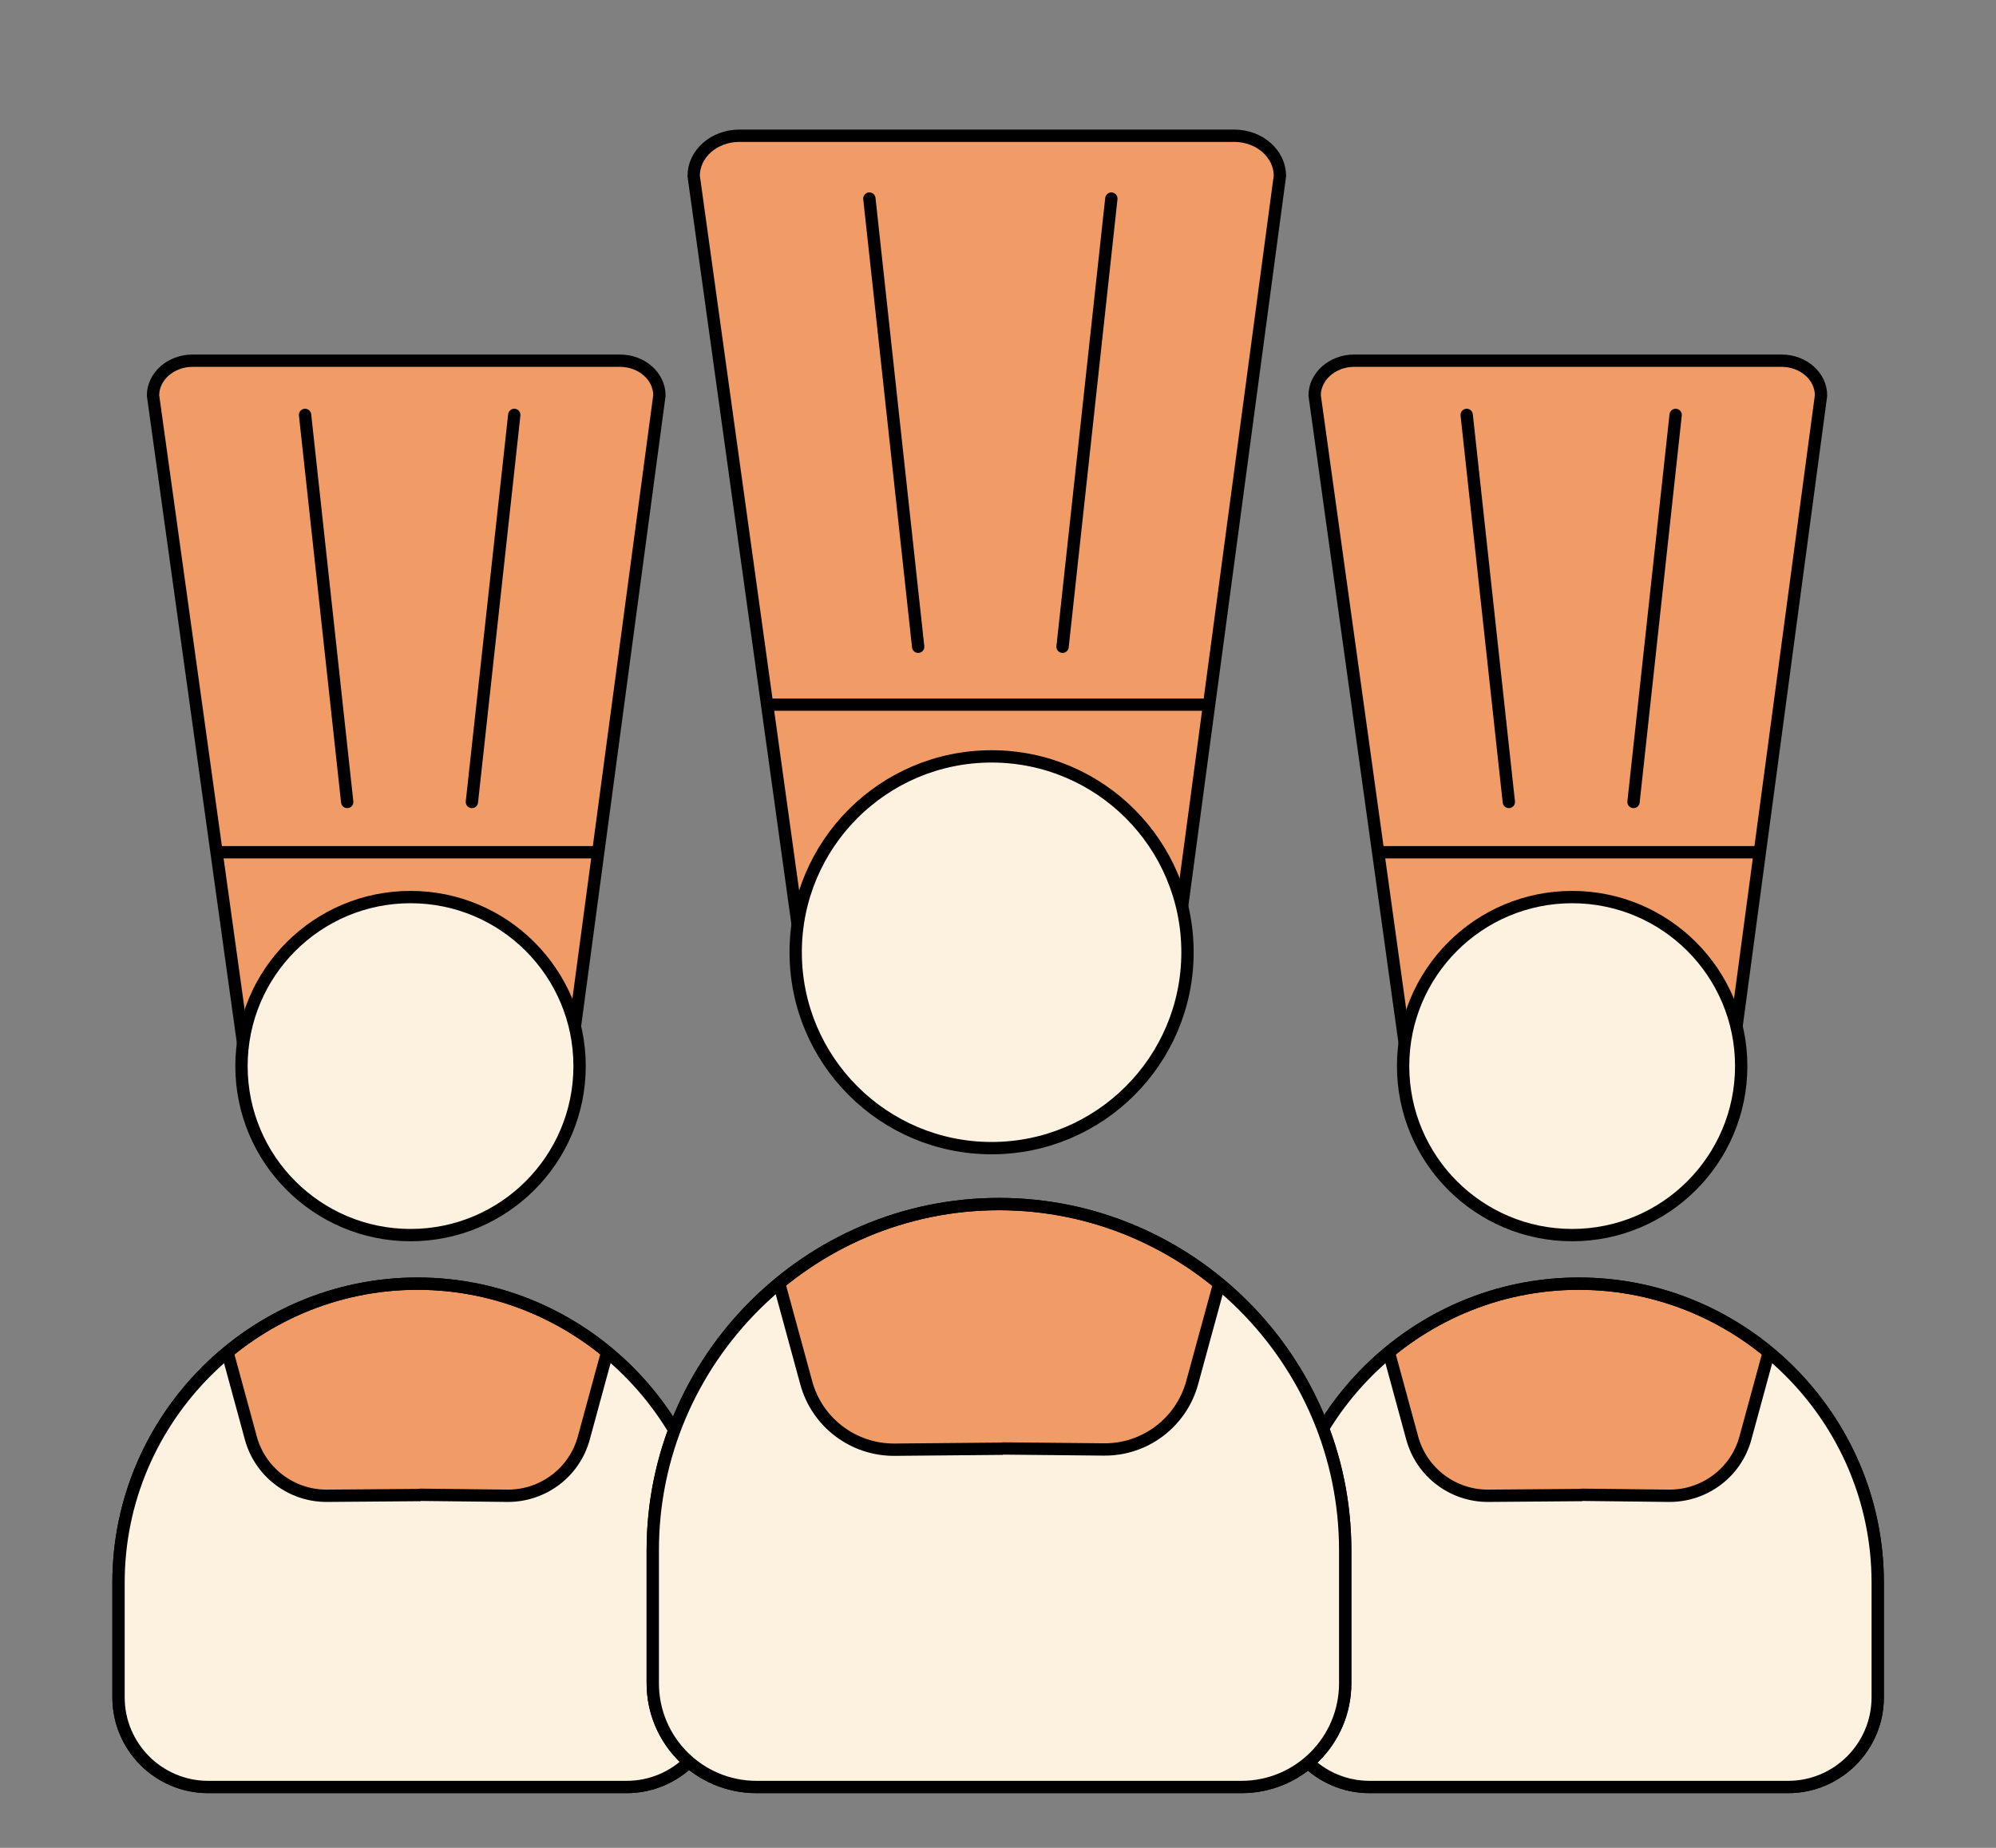 <?xml version="1.0" encoding="UTF-8"?>
<svg id="Capa_1" data-name="Capa 1" xmlns="http://www.w3.org/2000/svg" xmlns:xlink="http://www.w3.org/1999/xlink" viewBox="0 0 81 75">
  <rect x="0" y="0" width="81" height="75" fill="#808080" stroke="none"/>
  <defs>
    <style>
      .cls-1, .cls-2 {
        fill: none;
      }

      .cls-2, .cls-3, .cls-4 {
        stroke: #000;
        stroke-linecap: round;
        stroke-miterlimit: 10;
        stroke-width: .5px;
      }

      .cls-5 {
        clip-path: url(#clippath-1);
      }

      .cls-6 {
        clip-path: url(#clippath-2);
      }

      .cls-3 {
        fill: #f19b66;
      }

      .cls-4 {
        fill: #fdf1e0;
      }

      .cls-7 {
        clip-path: url(#clippath);
      }
    </style>
    <clipPath id="clippath">
      <path class="cls-1" d="M25.43,72.53c2.01,0,3.64-1.63,3.64-3.64v-4.66c0-6.67-5.46-12.13-12.13-12.13h0c-6.67,0-12.13,5.46-12.13,12.13v4.66c0,2.01,1.63,3.64,3.64,3.64h16.99Z"/>
    </clipPath>
    <clipPath id="clippath-1">
      <path class="cls-1" d="M72.56,72.53c2.01,0,3.64-1.63,3.64-3.64v-4.66c0-6.67-5.46-12.13-12.13-12.13h0c-6.67,0-12.13,5.46-12.13,12.13v4.66c0,2.01,1.63,3.64,3.64,3.64h16.99Z"/>
    </clipPath>
    <clipPath id="clippath-2">
      <path class="cls-1" d="M50.38,72.53c2.33,0,4.21-1.89,4.21-4.21v-5.4c0-7.73-6.32-14.05-14.05-14.05h0c-7.73,0-14.05,6.32-14.05,14.05v5.4c0,2.33,1.89,4.21,4.21,4.21h19.67Z"/>
    </clipPath>
  </defs>
  <g>
    <g>
      <path class="cls-3" d="M25.43,72.53c2.01,0,3.64-1.63,3.64-3.64v-4.66c0-6.67-5.46-12.13-12.13-12.13h0c-6.67,0-12.13,5.46-12.13,12.13v4.66c0,2.01,1.63,3.64,3.64,3.64h16.99Z"/>
      <g>
        <path class="cls-3" d="M21.23,46.88h-9.33c-.88,0-1.6-.63-1.6-1.41l-4.09-29.42c0-.77.72-1.41,1.6-1.41h17.35c.88,0,1.6.63,1.6,1.41l-3.94,29.42c0,.77-.72,1.41-1.6,1.41Z"/>
        <line class="cls-4" x1="9" y1="34.59" x2="24.04" y2="34.59"/>
        <g>
          <line class="cls-4" x1="12.38" y1="16.84" x2="14.09" y2="32.55"/>
          <line class="cls-4" x1="20.87" y1="16.84" x2="19.15" y2="32.55"/>
        </g>
      </g>
      <circle class="cls-4" cx="16.66" cy="43.27" r="6.86"/>
    </g>
    <g class="cls-7">
      <g>
        <path class="cls-4" d="M17.23,77.06H5.74l-3.05-19.02s2.68-5.1,5.93-5.4l1.56,5.73c.38,1.39,1.65,2.35,3.09,2.34l3.82-.03"/>
        <path class="cls-4" d="M16.63,77.06h11.5s3.05-19.02,3.05-19.02c0,0-2.68-5.1-5.93-5.4l-1.56,5.73c-.38,1.39-1.65,2.35-3.1,2.34l-3.52-.04"/>
      </g>
    </g>
    <path class="cls-2" d="M25.43,72.53c2.01,0,3.64-1.63,3.64-3.64v-4.66c0-6.67-5.46-12.13-12.13-12.13h0c-6.67,0-12.13,5.46-12.13,12.13v4.66c0,2.01,1.63,3.64,3.64,3.64h16.99Z"/>
  </g>
  <g>
    <g>
      <path class="cls-3" d="M72.56,72.53c2.01,0,3.64-1.63,3.64-3.64v-4.66c0-6.67-5.46-12.13-12.13-12.13h0c-6.67,0-12.13,5.46-12.13,12.13v4.66c0,2.01,1.63,3.64,3.64,3.64h16.99Z"/>
      <g>
        <path class="cls-3" d="M68.37,46.88h-9.33c-.88,0-1.6-.63-1.6-1.41l-4.09-29.42c0-.77.72-1.41,1.6-1.41h17.35c.88,0,1.6.63,1.6,1.41l-3.94,29.42c0,.77-.72,1.41-1.6,1.41Z"/>
        <line class="cls-4" x1="56.14" y1="34.59" x2="71.18" y2="34.59"/>
        <g>
          <line class="cls-4" x1="59.52" y1="16.84" x2="61.23" y2="32.55"/>
          <line class="cls-4" x1="68" y1="16.84" x2="66.29" y2="32.55"/>
        </g>
      </g>
      <circle class="cls-4" cx="63.8" cy="43.27" r="6.86"/>
    </g>
    <g class="cls-5">
      <g>
        <path class="cls-4" d="M64.37,77.06h-11.5l-3.05-19.02s2.68-5.1,5.93-5.4l1.56,5.73c.38,1.39,1.65,2.35,3.09,2.34l3.82-.03"/>
        <path class="cls-4" d="M63.77,77.06h11.5s3.05-19.02,3.05-19.02c0,0-2.68-5.1-5.93-5.4l-1.56,5.73c-.38,1.39-1.65,2.35-3.1,2.34l-3.52-.04"/>
      </g>
    </g>
    <path class="cls-2" d="M72.56,72.53c2.01,0,3.64-1.63,3.64-3.64v-4.66c0-6.67-5.46-12.13-12.13-12.13h0c-6.67,0-12.13,5.46-12.13,12.13v4.66c0,2.01,1.63,3.64,3.64,3.64h16.99Z"/>
  </g>
  <g>
    <g>
      <path class="cls-3" d="M50.38,72.53c2.33,0,4.21-1.89,4.21-4.21v-5.4c0-7.73-6.32-14.05-14.05-14.05h0c-7.73,0-14.05,6.32-14.05,14.05v5.4c0,2.33,1.89,4.21,4.21,4.21h19.67Z"/>
      <g>
        <path class="cls-3" d="M45.53,42.83h-10.8c-1.02,0-1.85-.73-1.85-1.63L28.15,7.14c0-.9.83-1.63,1.85-1.63h20.09c1.02,0,1.85.73,1.85,1.63l-4.56,34.06c0,.9-.83,1.63-1.85,1.63Z"/>
        <line class="cls-4" x1="31.37" y1="28.6" x2="48.77" y2="28.6"/>
        <g>
          <line class="cls-4" x1="35.28" y1="8.06" x2="37.26" y2="26.25"/>
          <line class="cls-4" x1="45.1" y1="8.06" x2="43.12" y2="26.25"/>
        </g>
      </g>
      <circle class="cls-4" cx="40.24" cy="38.65" r="7.95"/>
    </g>
    <g class="cls-6">
      <g>
        <path class="cls-4" d="M40.9,77.77h-13.31l-3.54-22.02s3.11-5.91,6.86-6.26l1.81,6.64c.44,1.61,1.91,2.72,3.58,2.71l4.42-.04"/>
        <path class="cls-4" d="M40.2,77.77h13.31s3.54-22.02,3.54-22.02c0,0-3.11-5.91-6.86-6.26l-1.81,6.63c-.44,1.61-1.91,2.73-3.59,2.71l-4.08-.04"/>
      </g>
    </g>
    <path class="cls-2" d="M50.38,72.53c2.33,0,4.21-1.89,4.21-4.21v-5.4c0-7.73-6.32-14.05-14.05-14.05h0c-7.73,0-14.05,6.32-14.05,14.05v5.4c0,2.33,1.89,4.21,4.21,4.21h19.67Z"/>
  </g>
</svg>